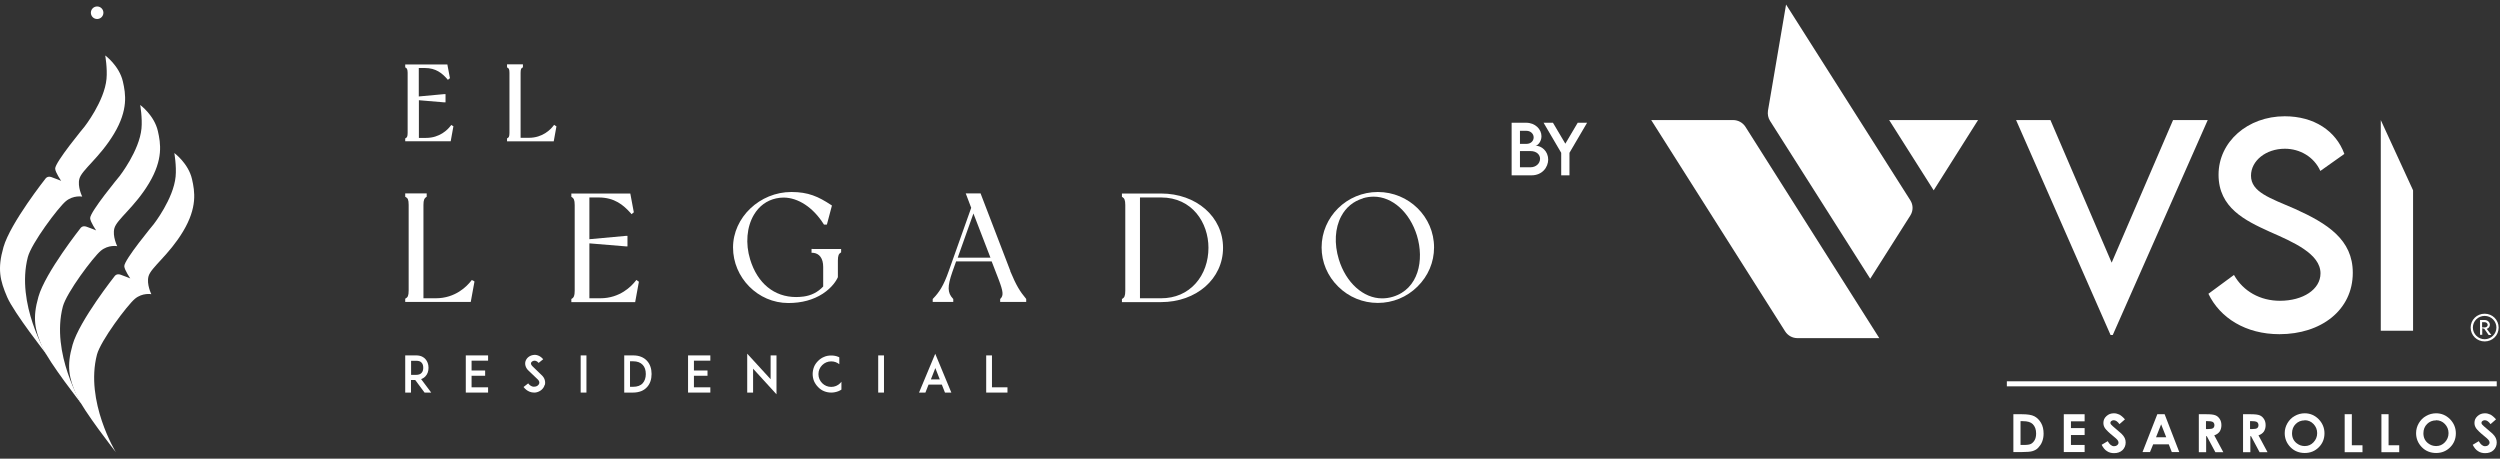 <?xml version="1.0" encoding="UTF-8"?> <svg xmlns="http://www.w3.org/2000/svg" width="387" height="71" viewBox="0 0 387 71" fill="none"><rect x="0" y="0" width="387" height="71" fill="#333333" stroke="none"/><path d="M311.67 64.123H312.999C313.861 64.123 314.501 64.22 314.92 64.44C315.338 64.659 315.683 65.001 315.954 65.464C316.225 65.928 316.348 66.489 316.348 67.123C316.348 67.586 316.274 67.977 316.126 68.367C315.979 68.757 315.757 69.05 315.511 69.318C315.265 69.586 314.945 69.733 314.649 69.83C314.329 69.928 313.812 69.977 313.024 69.977H311.67V64.123ZM312.778 65.196V68.879H313.295C313.812 68.879 314.181 68.83 314.403 68.708C314.624 68.586 314.821 68.391 314.969 68.123C315.117 67.855 315.191 67.513 315.191 67.099C315.191 66.489 315.018 66.001 314.674 65.659C314.354 65.342 313.861 65.196 313.147 65.196H312.753H312.778Z" fill="white"></path><path d="M319.475 64.123H322.7V65.221H320.583V66.269H322.7V67.343H320.583V68.879H322.7V69.977H319.475V64.123Z" fill="white"></path><path d="M328.93 64.928L328.093 65.659C327.797 65.245 327.502 65.05 327.206 65.05C327.058 65.05 326.935 65.099 326.837 65.172C326.738 65.245 326.689 65.342 326.689 65.44C326.689 65.538 326.714 65.635 326.788 65.708C326.886 65.83 327.157 66.074 327.625 66.464C328.043 66.83 328.314 67.05 328.413 67.147C328.634 67.367 328.807 67.586 328.905 67.806C329.004 68.025 329.053 68.245 329.053 68.489C329.053 68.977 328.88 69.367 328.56 69.684C328.216 70.001 327.797 70.147 327.255 70.147C326.837 70.147 326.468 70.05 326.147 69.83C325.827 69.635 325.557 69.294 325.335 68.855L326.271 68.294C326.566 68.806 326.886 69.074 327.255 69.074C327.452 69.074 327.6 69.025 327.748 68.903C327.896 68.782 327.945 68.66 327.945 68.513C327.945 68.391 327.896 68.245 327.797 68.123C327.699 68.001 327.477 67.781 327.132 67.513C326.492 67.001 326.074 66.586 325.877 66.318C325.68 66.05 325.606 65.757 325.606 65.464C325.606 65.05 325.754 64.708 326.074 64.416C326.394 64.123 326.763 63.977 327.231 63.977C327.526 63.977 327.797 64.05 328.068 64.172C328.339 64.318 328.634 64.562 328.93 64.903V64.928Z" fill="white"></path><path d="M333.952 64.123H335.085L337.35 69.977H336.193L335.725 68.781H333.312L332.82 69.977H331.663L333.952 64.123ZM334.543 65.684L333.755 67.684H335.331L334.543 65.684Z" fill="white"></path><path d="M340.378 64.123H341.56C342.225 64.123 342.668 64.172 342.963 64.294C343.259 64.416 343.456 64.611 343.628 64.879C343.8 65.147 343.874 65.464 343.874 65.83C343.874 66.196 343.776 66.538 343.603 66.806C343.406 67.074 343.135 67.269 342.766 67.391L344.17 70.001H342.939L341.609 67.513H341.511V70.001H340.378V64.147V64.123ZM341.511 66.416H341.855C342.225 66.416 342.471 66.367 342.594 66.269C342.717 66.172 342.791 66.025 342.791 65.806C342.791 65.684 342.766 65.562 342.692 65.464C342.618 65.367 342.545 65.294 342.421 65.269C342.298 65.221 342.101 65.196 341.806 65.196H341.486V66.391L341.511 66.416Z" fill="white"></path><path d="M347.223 64.123H348.404C349.069 64.123 349.512 64.172 349.808 64.294C350.103 64.416 350.3 64.611 350.473 64.879C350.645 65.147 350.719 65.464 350.719 65.83C350.719 66.196 350.62 66.538 350.448 66.806C350.251 67.074 349.98 67.269 349.611 67.391L351.014 70.001H349.783L348.454 67.513H348.355V70.001H347.223V64.147V64.123ZM348.331 66.416H348.675C349.045 66.416 349.291 66.367 349.414 66.269C349.537 66.172 349.611 66.025 349.611 65.806C349.611 65.684 349.586 65.562 349.512 65.464C349.439 65.367 349.365 65.294 349.242 65.269C349.118 65.221 348.922 65.196 348.626 65.196H348.306V66.391L348.331 66.416Z" fill="white"></path><path d="M356.751 63.977C357.589 63.977 358.303 64.269 358.918 64.879C359.509 65.489 359.829 66.221 359.829 67.074C359.829 67.928 359.534 68.66 358.943 69.245C358.352 69.83 357.638 70.123 356.776 70.123C355.914 70.123 355.151 69.83 354.56 69.221C353.969 68.611 353.674 67.879 353.674 67.05C353.674 66.489 353.822 65.977 354.092 65.513C354.363 65.05 354.733 64.659 355.225 64.391C355.693 64.123 356.21 63.977 356.776 63.977H356.751ZM356.751 65.074C356.21 65.074 355.742 65.269 355.373 65.635C355.003 66.001 354.806 66.489 354.806 67.074C354.806 67.733 355.053 68.245 355.52 68.611C355.89 68.903 356.308 69.05 356.776 69.05C357.318 69.05 357.761 68.855 358.13 68.465C358.5 68.074 358.697 67.611 358.697 67.05C358.697 66.489 358.5 66.025 358.13 65.635C357.761 65.245 357.293 65.05 356.751 65.05V65.074Z" fill="white"></path><path d="M362.931 64.123H364.064V68.928H365.713V70.001H362.956V64.147L362.931 64.123Z" fill="white"></path><path d="M368.619 64.123H369.751V68.928H371.401V70.001H368.643V64.147L368.619 64.123Z" fill="white"></path><path d="M377.088 63.977C377.926 63.977 378.64 64.269 379.255 64.879C379.846 65.489 380.166 66.221 380.166 67.074C380.166 67.928 379.871 68.66 379.28 69.245C378.689 69.83 377.975 70.123 377.113 70.123C376.251 70.123 375.488 69.83 374.897 69.221C374.306 68.611 374.011 67.879 374.011 67.05C374.011 66.489 374.158 65.977 374.429 65.513C374.7 65.05 375.069 64.659 375.562 64.391C376.03 64.123 376.547 63.977 377.113 63.977H377.088ZM377.088 65.074C376.547 65.074 376.079 65.269 375.71 65.635C375.34 66.001 375.143 66.489 375.143 67.074C375.143 67.733 375.39 68.245 375.857 68.611C376.227 68.903 376.645 69.05 377.113 69.05C377.655 69.05 378.098 68.855 378.467 68.465C378.836 68.074 379.033 67.611 379.033 67.05C379.033 66.489 378.836 66.025 378.467 65.635C378.098 65.245 377.63 65.05 377.088 65.05V65.074Z" fill="white"></path><path d="M386.371 64.928L385.533 65.659C385.238 65.245 384.943 65.05 384.647 65.05C384.499 65.05 384.376 65.099 384.278 65.172C384.179 65.245 384.13 65.342 384.13 65.44C384.13 65.538 384.155 65.635 384.229 65.708C384.327 65.83 384.598 66.074 385.066 66.464C385.484 66.83 385.755 67.05 385.854 67.147C386.075 67.367 386.247 67.586 386.346 67.806C386.444 68.025 386.494 68.245 386.494 68.489C386.494 68.977 386.321 69.367 386.001 69.684C385.681 70.001 385.238 70.147 384.696 70.147C384.278 70.147 383.908 70.05 383.588 69.83C383.268 69.635 382.997 69.294 382.776 68.855L383.711 68.294C384.007 68.806 384.327 69.074 384.696 69.074C384.893 69.074 385.041 69.025 385.189 68.903C385.312 68.782 385.386 68.66 385.386 68.513C385.386 68.391 385.336 68.245 385.238 68.123C385.14 68.001 384.918 67.781 384.573 67.513C383.933 67.001 383.515 66.586 383.318 66.318C383.121 66.025 383.047 65.757 383.047 65.464C383.047 65.05 383.194 64.708 383.515 64.416C383.835 64.123 384.204 63.977 384.672 63.977C384.967 63.977 385.238 64.05 385.509 64.172C385.78 64.318 386.075 64.562 386.371 64.903V64.928Z" fill="white"></path><path d="M341.757 18.585L327.058 51.854H326.713L312.088 18.585H317.407L326.886 40.659L336.39 18.585H341.732H341.757Z" fill="white"></path><path d="M341.88 45.464L345.819 42.561C347.248 45.098 349.882 46.561 352.935 46.561C356.505 46.561 359.213 44.805 359.213 42.317C359.213 39.293 355.028 37.488 351.31 35.854C347.568 34.146 343.431 32.171 343.431 27.049C343.431 21.926 347.962 17.999 353.674 17.999C358.204 17.999 361.602 20.243 362.907 23.829L359.189 26.463C358.204 24.268 356.013 23.024 353.698 23.024C350.768 23.024 348.454 24.878 348.454 27.195C348.454 29.732 351.384 30.658 355.274 32.341C360.297 34.61 364.212 37.098 364.212 42.22C364.212 48 359.312 51.732 352.861 51.732C347.641 51.732 343.653 49.22 341.855 45.464H341.88Z" fill="white"></path><path d="M368.545 18.585L373.543 29.463V51.196H368.545V18.585Z" fill="white"></path><path d="M386.494 59.025H310.66V59.806H386.494V59.025Z" fill="white"></path><path d="M299.334 29.463L292.44 18.585H306.204L299.334 29.463Z" fill="white"></path><path d="M276.338 51.293L255.607 18.585H268.287C269.051 18.585 269.765 18.975 270.183 19.609L290.914 52.342H278.234C277.471 52.342 276.757 51.952 276.338 51.293Z" fill="white"></path><path d="M276.486 0.706L295.715 31C296.183 31.732 296.183 32.634 295.715 33.366L289.511 43.147L273.999 18.707C273.704 18.243 273.605 17.682 273.679 17.146L276.486 0.682V0.706Z" fill="white"></path><path d="M386.789 50.708C386.789 51.927 385.829 52.854 384.623 52.854C383.416 52.854 382.456 51.903 382.456 50.708C382.456 49.513 383.416 48.561 384.623 48.561C385.829 48.561 386.789 49.513 386.789 50.708ZM386.445 50.708C386.445 49.708 385.632 48.903 384.623 48.903C383.613 48.903 382.801 49.708 382.801 50.708C382.801 51.708 383.638 52.513 384.623 52.513C385.608 52.513 386.445 51.708 386.445 50.708ZM384.967 50.927L385.657 51.854H385.238L384.573 50.903L384.253 50.805V51.83H383.909V49.537H384.647C385.066 49.537 385.435 49.879 385.435 50.269C385.435 50.561 385.238 50.83 384.967 50.903V50.927ZM384.647 50.683C384.894 50.683 385.091 50.513 385.091 50.293C385.091 50.074 384.894 49.879 384.647 49.879H384.229V50.683H384.647Z" fill="white"></path><path d="M239.664 24.665C239.664 25.917 238.714 27.141 237.084 27.141H234V19H236.241C237.654 19 238.619 20.009 238.619 21.086C238.619 21.96 238.007 22.553 237.695 22.553C238.619 22.553 239.651 23.387 239.651 24.665H239.664ZM235.29 20.238V22.27H236.309C236.948 22.27 237.41 21.839 237.41 21.261C237.41 20.682 236.893 20.252 236.323 20.252H235.29V20.238ZM238.401 24.571C238.401 23.952 237.871 23.387 236.934 23.387H235.29V25.89H236.961C237.695 25.89 238.401 25.365 238.401 24.571Z" fill="white"></path><path d="M241.675 23.656L238.945 19H240.398L242.314 22.243L244.229 19H245.682L242.952 23.656V27.141H241.675V23.656Z" fill="white"></path><path d="M16.007 1.97C16.007 2.508 15.574 2.941 15.037 2.941C14.499 2.941 14.066 2.508 14.066 1.97C14.066 1.433 14.499 1 15.037 1C15.574 1 16.007 1.433 16.007 1.97Z" fill="white"></path><path d="M21.704 16.249C21.704 16.249 23.881 17.842 24.438 20.287C24.877 22.208 25.284 24.653 23.068 28.364C20.852 32.068 18.072 33.963 17.705 35.339C17.377 36.559 18.144 38.106 18.144 38.106C18.144 38.106 16.774 37.844 15.601 38.821C14.427 39.797 10.29 45.317 9.727 47.455C7.845 54.705 12.65 62.566 12.65 62.566C12.65 62.566 7.576 56.095 6.534 53.683C5.4 51.054 4.993 49.29 5.95 45.934C7.019 42.184 12.5 35.267 12.5 35.267C12.5 35.267 12.782 34.887 13.365 35.084C13.949 35.28 14.886 35.667 14.886 35.667C14.886 35.667 13.981 34.363 13.955 33.779C13.903 32.815 18.511 27.263 18.511 27.263C18.511 27.263 21.573 23.342 21.901 19.9C22.058 18.268 21.704 16.255 21.704 16.255" fill="white"></path><path d="M16.289 8.585C16.289 8.585 18.466 10.178 19.023 12.623C19.462 14.544 19.869 16.99 17.653 20.7C15.437 24.404 12.657 26.299 12.29 27.676C11.962 28.895 12.729 30.436 12.729 30.436C12.729 30.436 11.359 30.173 10.186 31.15C9.012 32.127 4.875 37.647 4.312 39.784C2.43 47.035 7.235 54.895 7.235 54.895C7.235 54.895 2.161 48.425 1.119 46.012C-0.015 43.383 -0.422 41.62 0.535 38.263C1.604 34.513 7.085 27.597 7.085 27.597C7.085 27.597 7.367 27.217 7.95 27.413C8.534 27.61 9.471 27.997 9.471 27.997C9.471 27.997 8.566 26.692 8.54 26.109C8.488 25.145 13.096 19.592 13.096 19.592C13.096 19.592 16.158 15.672 16.486 12.23C16.643 10.598 16.289 8.585 16.289 8.585Z" fill="white"></path><path d="M26.988 23.69C26.988 23.69 29.165 25.283 29.722 27.728C30.161 29.649 30.568 32.094 28.352 35.805C26.136 39.509 23.356 41.404 22.989 42.78C22.662 44 23.428 45.54 23.428 45.54C23.428 45.54 22.058 45.278 20.885 46.255C19.711 47.232 15.575 52.752 15.011 54.889C13.129 62.14 17.935 70 17.935 70C17.935 70 12.861 63.529 11.818 61.117C10.684 58.488 10.277 56.724 11.235 53.368C12.303 49.618 17.784 42.702 17.784 42.702C17.784 42.702 18.066 42.321 18.649 42.518C19.233 42.715 20.17 43.102 20.17 43.102C20.17 43.102 19.265 41.797 19.239 41.213C19.187 40.25 23.796 34.703 23.796 34.703C23.796 34.703 26.857 30.783 27.185 27.341C27.342 25.709 26.988 23.696 26.988 23.696" fill="white"></path><path d="M70.019 19.45L69.862 19.34L69.737 19.497C69.313 20.061 68.075 21.347 65.957 21.347H64.844V15.514L68.749 15.843H68.968V15.639V14.573H68.733L64.828 14.933V10.527H65.769C67.479 10.527 68.435 11.342 69.204 12.205L69.329 12.361L69.486 12.236L69.564 12.173L69.658 12.095L69.627 11.97L69.282 10.15L69.251 9.978H62.727V10.433L62.837 10.495C62.962 10.574 63.103 10.699 63.103 11.28V20.579C63.103 21.159 62.978 21.284 62.837 21.363L62.727 21.426V21.865H69.768L69.799 21.692L70.16 19.701L70.192 19.559L70.082 19.481L69.988 19.418L70.019 19.45Z" fill="white"></path><path d="M85.545 21.88H85.717L85.749 21.708L86.109 19.716L86.141 19.575L86.031 19.497L85.937 19.434L85.78 19.324L85.654 19.481C85.231 20.046 83.992 21.331 81.875 21.331H80.589V11.264C80.589 10.684 80.699 10.558 80.856 10.48L80.95 10.417V9.962H78.488V10.433L78.598 10.495C78.754 10.589 78.864 10.699 78.864 11.279V20.579C78.864 21.159 78.739 21.284 78.598 21.363L78.488 21.426V21.88H85.545Z" fill="white"></path><path d="M73.203 43.443L73.046 43.333L72.92 43.49C72.293 44.29 70.521 46.172 67.463 46.172H65.55V31.729C65.55 30.929 65.707 30.678 65.957 30.521L66.052 30.458V29.941H62.727V30.458L62.837 30.521C63.119 30.678 63.26 30.913 63.26 31.713V44.98C63.26 45.779 63.103 46.03 62.837 46.172L62.727 46.234V46.736H72.873L72.905 46.563L73.422 43.725L73.453 43.584L73.344 43.506L73.203 43.411V43.443Z" fill="white"></path><path d="M98.67 43.443L98.513 43.333L98.388 43.49C97.76 44.29 95.988 46.172 92.93 46.172H91.237V37.672L96.913 38.142H97.133V37.938V36.511H96.913L91.237 37.029V30.568H92.664C95.141 30.568 96.506 31.744 97.635 32.999L97.76 33.156L97.917 33.03L98.027 32.936L98.121 32.858L98.09 32.732L97.603 30.129L97.572 29.956H88.445V30.474L88.555 30.537C88.806 30.694 88.963 30.944 88.963 31.744V45.011C88.963 45.811 88.806 46.062 88.555 46.218L88.445 46.281V46.767H98.325L98.356 46.595L98.874 43.757L98.905 43.615L98.795 43.537L98.654 43.443H98.67Z" fill="white"></path><path d="M125.831 38.534H125.627V39.13H125.831C126.85 39.209 127.43 39.993 127.43 41.326V44.352C126.599 45.231 125.58 45.748 124.388 45.905C123.996 45.952 123.62 45.983 123.243 45.983C119.856 45.983 117.253 43.866 116.124 40.165C115.371 37.719 115.591 35.132 116.704 33.25C117.504 31.901 118.696 31.023 120.154 30.709C120.53 30.631 120.907 30.584 121.283 30.584C123.557 30.584 125.878 32.121 127.493 34.677L127.556 34.771H127.995L128.042 34.614L128.748 31.948L128.779 31.807L128.654 31.729C126.678 30.427 125.125 29.721 122.506 29.721C117.614 29.721 113.474 33.657 113.474 38.315C113.474 42.972 117.316 46.908 122.036 46.908C124.106 46.908 125.894 46.422 127.368 45.466C128.857 44.493 129.485 43.38 129.689 42.957V42.91L129.704 42.863V40.338C129.704 39.538 129.861 39.287 130.112 39.13L130.206 39.068V38.55H125.831V38.534Z" fill="white"></path><path d="M156.411 41.969L151.847 30.082L151.8 29.941H149.495L149.605 30.223L150.342 32.168L146.861 41.969C146.061 44.258 145.371 45.262 144.446 46.218L144.383 46.281V46.736H147.566V46.281L147.504 46.218C146.657 45.309 146.641 44.352 147.425 42.094L148.005 40.463H153.51L154.607 43.302C155.297 45.121 155.36 45.748 154.89 46.218L154.827 46.281V46.736H158.857V46.281L158.81 46.218C157.932 45.168 157.336 44.258 156.379 41.953M153.321 39.883H148.256L150.687 33.046L153.321 39.883Z" fill="white"></path><path d="M179.729 29.956H173.676V30.474L173.786 30.537C174.037 30.694 174.194 30.944 174.194 31.744V45.011C174.194 45.811 174.037 46.062 173.786 46.218L173.676 46.281V46.767H179.729C185.202 46.767 189.327 43.161 189.327 38.362C189.327 33.563 185.202 29.956 179.729 29.956ZM187.069 38.346C187.069 40.463 186.379 42.423 185.108 43.851C183.76 45.372 181.909 46.172 179.745 46.172H176.468V30.568H179.745C184.559 30.568 187.069 34.489 187.069 38.362" fill="white"></path><path d="M213.288 29.721C208.49 29.721 204.585 33.579 204.585 38.299C204.585 40.589 205.495 42.737 207.157 44.368C208.803 45.999 210.983 46.893 213.288 46.893C215.594 46.893 217.773 45.999 219.42 44.368C221.082 42.737 221.992 40.589 221.992 38.299C221.992 33.563 218.087 29.721 213.288 29.721ZM210.967 30.694C211.532 30.521 212.097 30.443 212.645 30.443C215.547 30.443 218.228 32.858 219.342 36.464C220.502 40.259 219.592 44.729 215.625 45.936C215.06 46.109 214.496 46.187 213.947 46.187C211.046 46.187 208.349 43.757 207.251 40.15C206.514 37.735 206.639 35.304 207.627 33.469C208.349 32.105 209.509 31.148 210.983 30.709" fill="white"></path><path d="M66.742 60.771H65.722L64.279 58.827H63.621V60.771H62.727V55.016H64.436C65.189 55.016 65.644 55.33 65.863 55.596C66.161 55.926 66.334 56.396 66.334 56.929C66.334 57.462 66.177 57.917 65.863 58.246C65.722 58.403 65.503 58.576 65.189 58.685L66.742 60.756V60.771ZM64.436 58.027C64.813 58.027 65.095 57.917 65.267 57.713C65.487 57.478 65.518 57.149 65.518 56.929C65.518 56.71 65.487 56.365 65.267 56.145C65.095 55.941 64.813 55.847 64.436 55.847H63.637V58.027H64.436Z" fill="white"></path><path d="M72.999 57.353H75.1V58.168H72.999V59.956H75.555V60.771H72.999H72.105V55.016H72.999H75.555V55.831H72.999V57.353Z" fill="white"></path><path d="M84.305 59.611C84.148 60.175 83.631 60.614 83.019 60.74C82.894 60.771 82.784 60.771 82.674 60.771C82.439 60.771 82.204 60.724 82 60.646C81.639 60.505 81.31 60.254 81.043 59.909L81.765 59.344C81.922 59.564 82.126 59.721 82.329 59.799C82.502 59.877 82.69 59.877 82.863 59.846C83.16 59.799 83.396 59.595 83.474 59.36C83.553 59.093 83.38 58.858 83.208 58.701C82.957 58.466 82.533 58.058 82.502 58.027L81.796 57.353C81.577 57.149 81.436 56.913 81.357 56.663C81.279 56.427 81.279 56.161 81.341 55.941C81.42 55.69 81.561 55.471 81.765 55.298C81.953 55.142 82.204 55.016 82.455 54.969C82.737 54.906 83.035 54.922 83.302 55.032C83.6 55.142 83.866 55.345 84.086 55.612L83.38 56.176C83.082 55.816 82.784 55.816 82.627 55.847C82.424 55.894 82.251 56.02 82.204 56.176C82.173 56.286 82.188 56.459 82.424 56.694L83.38 57.619C83.521 57.76 83.694 57.917 83.819 58.043C84.07 58.262 84.243 58.529 84.321 58.795C84.399 59.062 84.415 59.344 84.337 59.595" fill="white"></path><path d="M90.782 55.016H89.888V60.771H90.782V55.016Z" fill="white"></path><path d="M100.865 57.901C100.865 58.717 100.63 59.407 100.175 59.909C99.924 60.191 99.61 60.411 99.25 60.552C98.873 60.693 98.466 60.771 97.995 60.771H96.631V55.016H97.995C98.466 55.016 98.873 55.079 99.25 55.236C99.61 55.377 99.924 55.596 100.175 55.879C100.63 56.38 100.865 57.086 100.865 57.886M99.971 57.901C99.971 57.306 99.814 56.819 99.501 56.49C99.156 56.114 98.654 55.926 97.995 55.926H97.525V59.877H97.995C98.669 59.877 99.171 59.689 99.501 59.313C99.799 58.983 99.971 58.482 99.971 57.901Z" fill="white"></path><path d="M107.42 57.353H109.522V58.168H107.42V59.956H109.961V60.771H107.405H106.511V55.016H107.405H109.961V55.831H107.42V57.353Z" fill="white"></path><path d="M116.578 57.07V60.771H115.669V54.749L119.291 58.701V55.016H120.201V61.038L116.578 57.07Z" fill="white"></path><path d="M130.269 60.301C130.128 60.395 129.971 60.473 129.799 60.552C129.438 60.693 129.062 60.771 128.67 60.771C128.278 60.771 127.901 60.693 127.556 60.552C127.211 60.411 126.898 60.191 126.647 59.924C126.38 59.658 126.176 59.36 126.019 59.015C125.878 58.67 125.8 58.294 125.8 57.901C125.8 57.509 125.878 57.133 126.019 56.772C126.16 56.427 126.38 56.129 126.647 55.863C126.913 55.596 127.211 55.392 127.556 55.251C127.901 55.094 128.278 55.032 128.67 55.032C129.062 55.032 129.438 55.094 129.799 55.251C129.83 55.267 129.877 55.298 129.924 55.314V56.38C129.579 56.098 129.14 55.941 128.67 55.941C128.136 55.941 127.65 56.145 127.274 56.522C126.898 56.898 126.694 57.384 126.694 57.917C126.694 58.45 126.898 58.937 127.274 59.313C127.65 59.689 128.136 59.893 128.67 59.893C129.203 59.893 129.689 59.689 130.065 59.313C130.128 59.25 130.191 59.172 130.253 59.093V60.316L130.269 60.301Z" fill="white"></path><path d="M136.84 55.016H135.946V60.771H136.84V55.016Z" fill="white"></path><path d="M145.794 59.532H143.74L143.254 60.771H142.266L144.775 54.765L147.268 60.771H146.28L145.794 59.532ZM145.48 58.733L144.79 56.976L144.1 58.733H145.496H145.48Z" fill="white"></path><path d="M155.956 60.771H153.556H152.663V55.016H153.556V59.956H155.956V60.771Z" fill="white"></path></svg> 